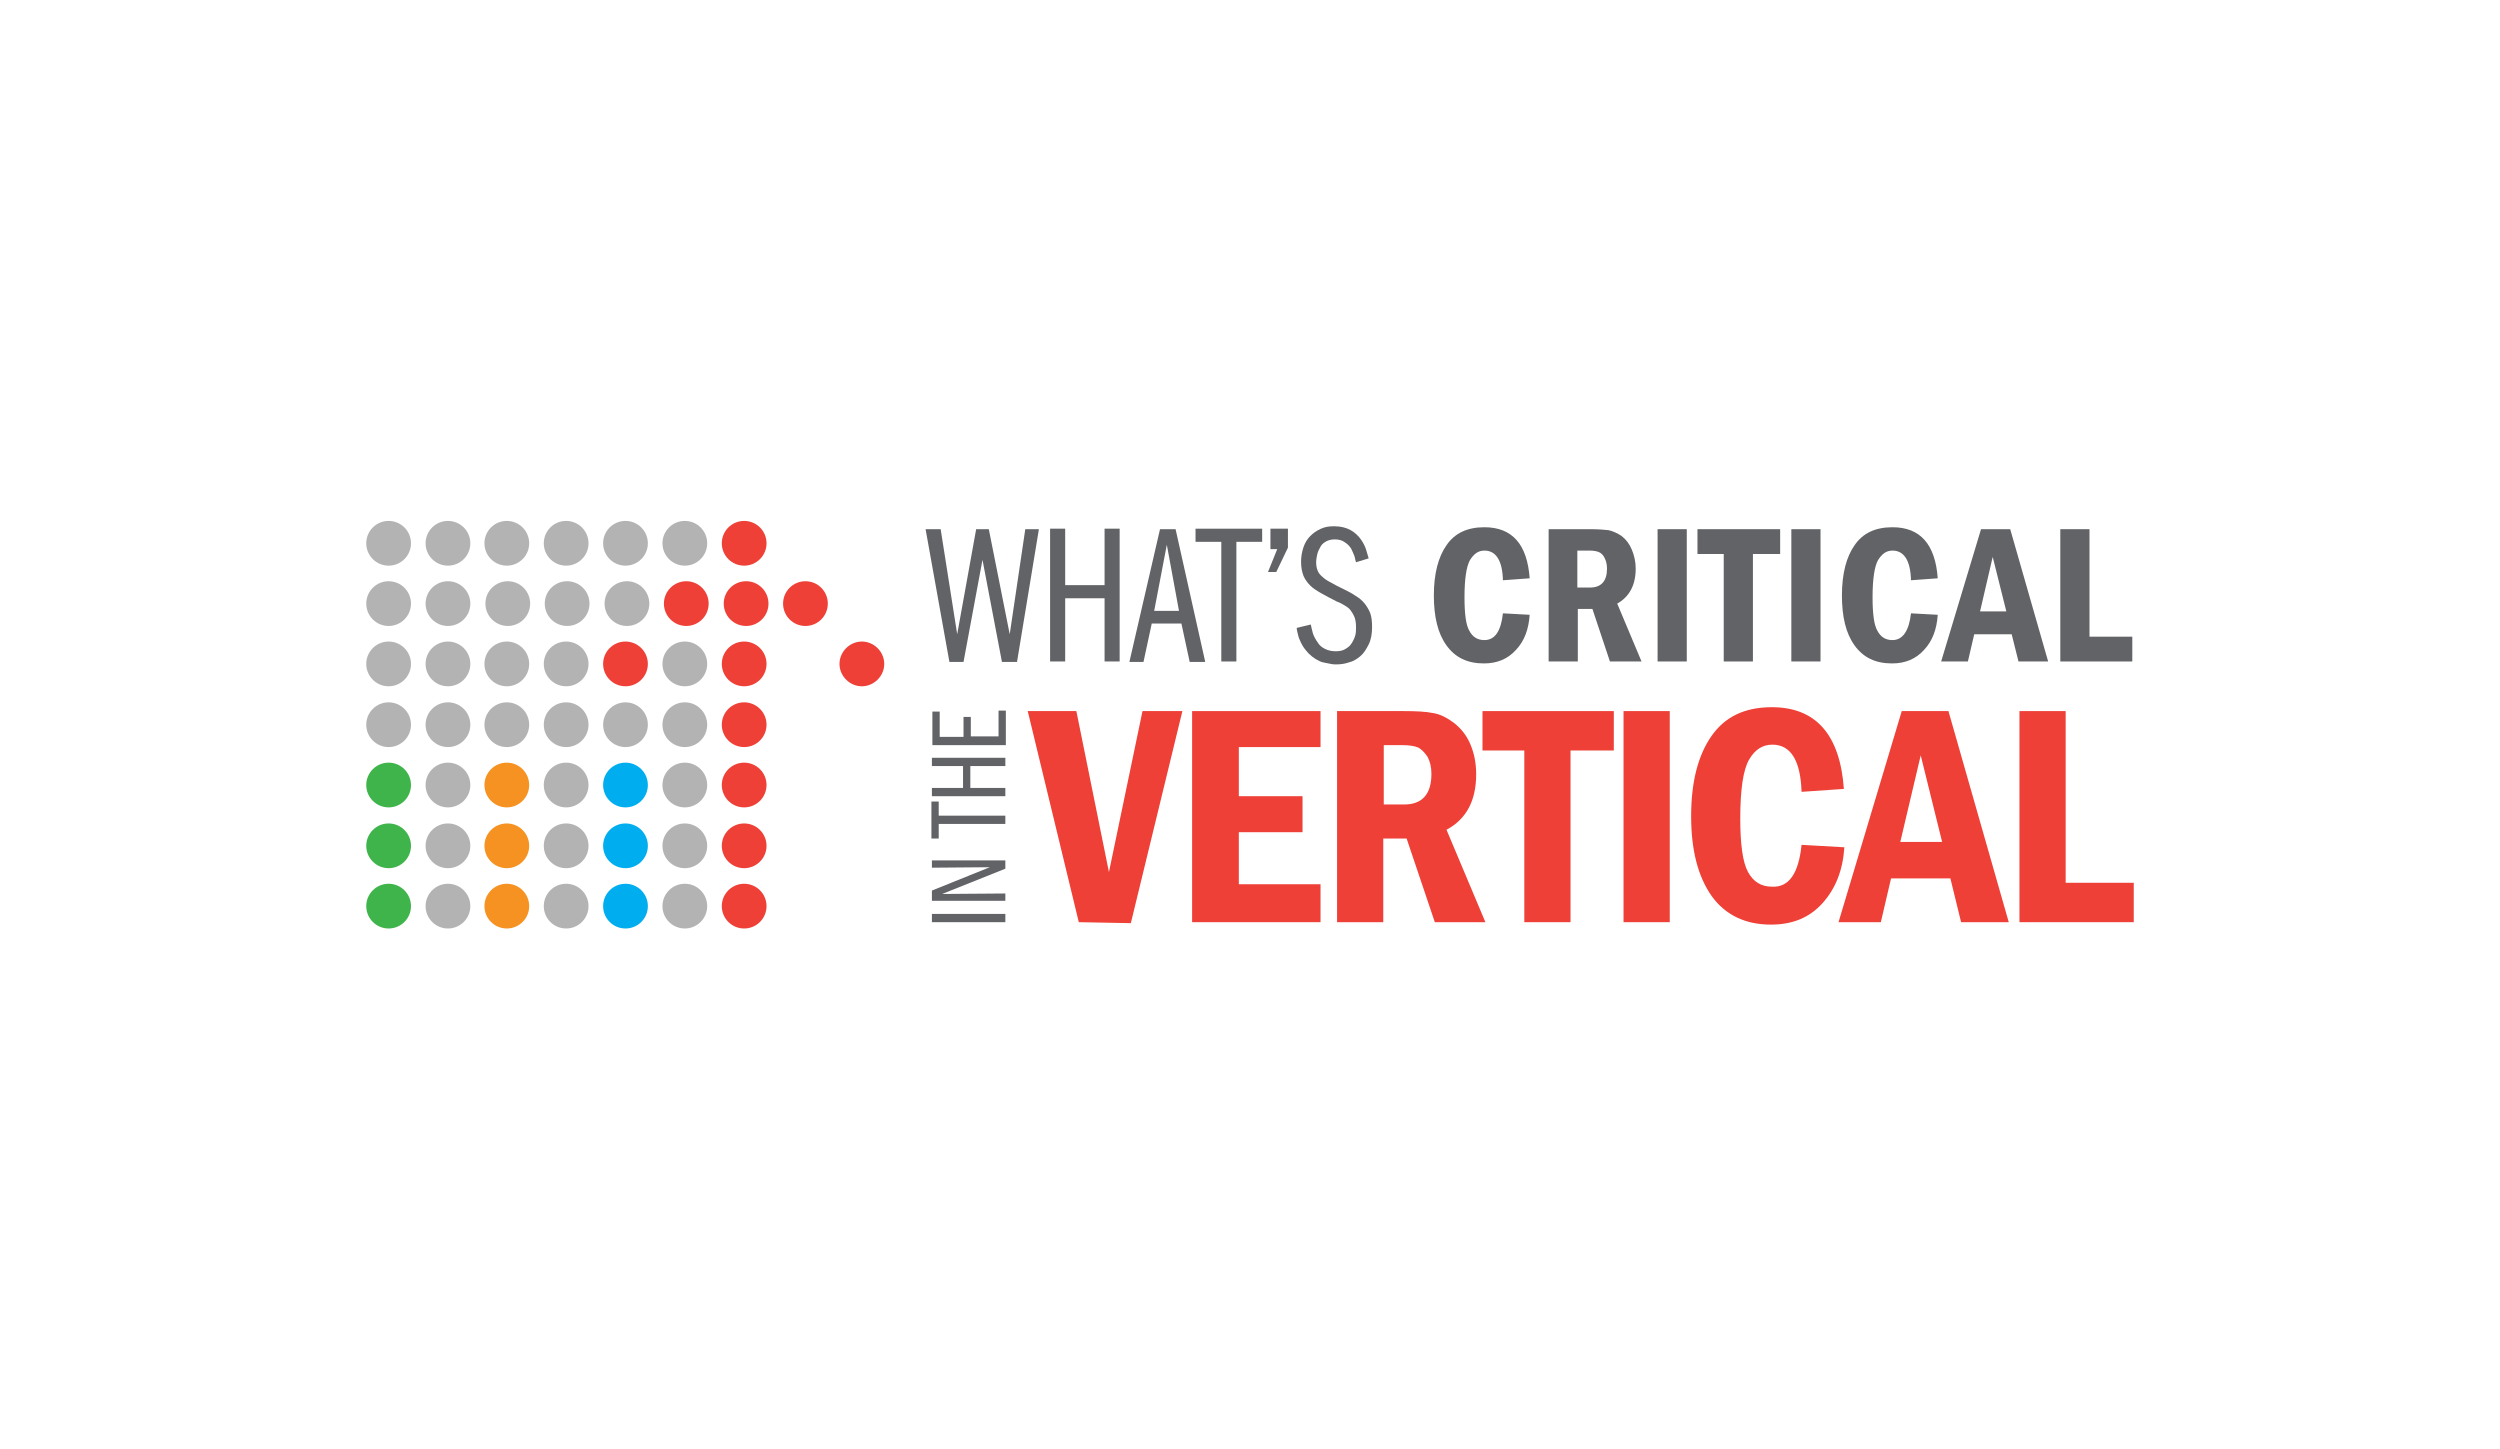 <?xml version="1.0" encoding="utf-8"?>
<!-- Generator: Adobe Illustrator 19.2.1, SVG Export Plug-In . SVG Version: 6.00 Build 0)  -->
<svg version="1.1" id="Layer_1" xmlns="http://www.w3.org/2000/svg" xmlns:xlink="http://www.w3.org/1999/xlink" x="0px" y="0px"
	 viewBox="0 0 514 298" style="enable-background:new 0 0 514 298;" xml:space="preserve">
<style type="text/css">
	.st0{fill:#EE4036;}
	.st1{fill:#626366;}
	.st2{fill:#B3B3B3;}
	.st3{fill:#F69221;}
	.st4{fill:#00ADEE;}
	.st5{fill:#3EB44A;}
</style>
<g>
	<g>
		<path class="st0" d="M211.3,146.2h10l6.7,33.1l6.9-33.1h8.2l-10.6,43.6l-10.7-0.2L211.3,146.2z"/>
		<path class="st0" d="M245.1,146.2h26.4v7.4h-16.8v10.1h13.1v7.4h-13.1v10.7h16.8v7.8h-26.4L245.1,146.2L245.1,146.2z"/>
		<path class="st0" d="M274.9,146.2h13.6c2.6,0,4.7,0.1,6.1,0.4c1.4,0.2,2.8,0.9,4.3,2c1.4,1.1,2.6,2.5,3.4,4.4s1.2,3.9,1.2,6.2
			c0,5.4-2,9.2-6.1,11.4l8,19H295l-5.8-17.2h-4.8v17.2h-9.5L274.9,146.2L274.9,146.2z M284.5,153.2v12.2h4.2c3.7,0,5.6-2.1,5.6-6.3
			c0-1.4-0.3-2.6-0.8-3.5c-0.6-0.9-1.2-1.5-1.9-1.9c-0.7-0.3-1.8-0.5-3.2-0.5H284.5z"/>
		<path class="st0" d="M304.7,146.2h27.1v8.1h-8.9v35.3h-9.5v-35.3h-8.6v-8.1H304.7z"/>
		<path class="st0" d="M333.8,146.2h9.5v43.4h-9.5V146.2z"/>
		<path class="st0" d="M370.4,173.7l8.8,0.5c-0.3,4.7-1.8,8.5-4.5,11.5s-6.2,4.4-10.6,4.4c-5.3,0-9.4-2-12.2-5.9
			c-2.8-4-4.2-9.4-4.2-16.4s1.4-12.5,4.2-16.5c2.8-4,6.9-5.9,12.4-5.9c9,0,14,5.6,14.8,16.8l-8.7,0.6c-0.2-6.4-2.2-9.7-6-9.7
			c-2,0-3.6,1-4.8,3.1c-1.2,2.1-1.8,6.1-1.8,12.1c0,5.3,0.5,9,1.6,11s2.7,3,4.9,3C367.8,182.5,369.8,179.6,370.4,173.7z"/>
		<path class="st0" d="M391,146.2h9.6l12.4,43.4h-9.8l-2.2-9h-12.2l-2.1,9H378L391,146.2z M399.3,173.1l-4.4-17.8l-4.2,17.8H399.3z"
			/>
		<path class="st0" d="M415.2,146.2h9.5v35.3h14v8.1h-23.5V146.2z"/>
	</g>
	<g>
		<path class="st1" d="M190.3,108.8h3.1l3.4,21.6l3.9-21.6h2.6l4.3,21.6l3.2-21.6h2.8l-4.5,27.3H206l-4-21l-3.9,21h-2.9L190.3,108.8
			z"/>
		<path class="st1" d="M227.1,120.3v-11.6h3.1V136h-3.1v-13H219v13h-3.1v-27.3h3.1v11.6C219,120.3,227.1,120.3,227.1,120.3z"/>
		<path class="st1" d="M241.7,108.8l6.1,27.3h-3.2l-1.7-7.9h-6.1l-1.7,7.9h-2.9l6.3-27.3H241.7z M242.4,125.6l-2.5-13.6l-2.6,13.6
			H242.4z"/>
		<path class="st1" d="M251.1,111.4h-5.3v-2.7h13.7v2.7h-5.3V136h-3.1L251.1,111.4L251.1,111.4z"/>
		<path class="st1" d="M262.4,117.6h-1.7l1.9-4.7h-1.4v-4.2h3.6v3.9L262.4,117.6z"/>
		<path class="st1" d="M278.8,115.6c-0.1-0.3-0.2-0.7-0.3-1.2c-0.2-0.5-0.4-1-0.7-1.6c-0.3-0.5-0.8-1-1.3-1.3
			c-0.5-0.4-1.2-0.6-2.1-0.6c-0.8,0-1.4,0.2-1.9,0.5s-0.9,0.7-1.1,1.2c-0.3,0.5-0.5,1-0.6,1.5s-0.2,1-0.2,1.4c0,0.7,0.1,1.3,0.3,1.8
			c0.2,0.5,0.5,0.9,1,1.3c0.4,0.4,1,0.8,1.8,1.2c0.7,0.4,1.6,0.9,2.7,1.4c0.8,0.4,1.6,0.8,2.3,1.3c0.7,0.4,1.3,0.9,1.8,1.5
			s0.9,1.3,1.2,2c0.3,0.8,0.4,1.8,0.4,2.9c0,1.4-0.2,2.6-0.7,3.6s-1,1.8-1.7,2.4c-0.7,0.6-1.5,1.1-2.4,1.3c-0.9,0.3-1.7,0.4-2.6,0.4
			c-0.3,0-0.7,0-1.1-0.1s-0.9-0.2-1.5-0.3s-1-0.4-1.6-0.7c-0.5-0.3-1-0.7-1.5-1.2c-0.4-0.5-0.8-0.9-1.1-1.4
			c-0.3-0.5-0.5-0.9-0.7-1.4c-0.2-0.4-0.3-0.9-0.4-1.3s-0.2-0.8-0.2-1.1l2.9-0.7c0.1,0.4,0.2,1,0.4,1.7c0.2,0.7,0.6,1.4,1.1,2.1
			c0.3,0.5,0.8,0.9,1.4,1.2s1.3,0.5,2.2,0.5c0.7,0,1.4-0.1,1.9-0.4c0.5-0.3,1-0.6,1.3-1.1c0.3-0.4,0.6-1,0.8-1.6
			c0.2-0.6,0.2-1.2,0.2-1.9c0-0.8-0.1-1.4-0.3-2c-0.2-0.5-0.5-1-0.8-1.4s-0.7-0.7-1.2-1s-1-0.6-1.6-0.8c-1.2-0.6-2.3-1.2-3.2-1.7
			c-0.9-0.5-1.7-1-2.3-1.6c-0.6-0.6-1.1-1.3-1.4-2c-0.3-0.8-0.5-1.7-0.5-2.9c0-1.1,0.2-2.1,0.5-3s0.8-1.7,1.4-2.3
			c0.6-0.6,1.3-1.1,2.2-1.5s1.7-0.5,2.7-0.5c1.4,0,2.5,0.3,3.4,0.8s1.6,1.2,2.1,1.9c0.5,0.7,0.9,1.5,1.1,2.2s0.4,1.3,0.5,1.7
			L278.8,115.6z"/>
		<path class="st1" d="M309,126.1l5.5,0.3c-0.2,3-1.1,5.4-2.8,7.2c-1.7,1.9-3.9,2.8-6.6,2.8c-3.4,0-5.9-1.2-7.7-3.7
			c-1.8-2.5-2.6-5.9-2.6-10.3s0.9-7.9,2.6-10.3c1.7-2.5,4.3-3.7,7.8-3.7c5.7,0,8.8,3.5,9.3,10.5l-5.5,0.4c-0.1-4-1.4-6.1-3.8-6.1
			c-1.3,0-2.2,0.7-3,2c-0.7,1.3-1.1,3.8-1.1,7.6c0,3.4,0.3,5.7,1,6.9c0.7,1.3,1.7,1.9,3.1,1.9C307.4,131.6,308.6,129.7,309,126.1z"
			/>
		<path class="st1" d="M318.3,108.8h8.6c1.7,0,2.9,0.1,3.8,0.2c0.9,0.2,1.8,0.6,2.7,1.2c0.9,0.7,1.6,1.6,2.1,2.8
			c0.5,1.2,0.8,2.5,0.8,3.9c0,3.4-1.3,5.8-3.8,7.2l5,11.9H331l-3.6-10.8h-3V136h-6v-27.2H318.3z M324.3,113.2v7.6h2.6
			c2.3,0,3.5-1.3,3.5-3.9c0-0.9-0.2-1.6-0.5-2.2s-0.7-1-1.2-1.2s-1.1-0.3-2-0.3H324.3z"/>
		<path class="st1" d="M340.8,108.8h6V136h-6V108.8z"/>
		<path class="st1" d="M349,108.8h17v5.1h-5.6V136h-6v-22.1H349V108.8z"/>
		<path class="st1" d="M368.3,108.8h6V136h-6V108.8z"/>
		<path class="st1" d="M392.9,126.1l5.5,0.3c-0.2,3-1.1,5.4-2.8,7.2c-1.7,1.9-3.9,2.8-6.6,2.8c-3.4,0-5.9-1.2-7.7-3.7
			s-2.6-5.9-2.6-10.3s0.9-7.9,2.6-10.3c1.7-2.5,4.3-3.7,7.8-3.7c5.7,0,8.8,3.5,9.3,10.5l-5.5,0.4c-0.1-4-1.4-6.1-3.8-6.1
			c-1.3,0-2.2,0.7-3,2c-0.7,1.3-1.1,3.8-1.1,7.6c0,3.4,0.3,5.7,1,6.9c0.7,1.3,1.7,1.9,3.1,1.9C391.2,131.6,392.5,129.7,392.9,126.1z
			"/>
		<path class="st1" d="M407.3,108.8h6l7.8,27.2H415l-1.4-5.6h-7.7l-1.3,5.6h-5.5L407.3,108.8z M412.5,125.7l-2.8-11.2l-2.6,11.2
			H412.5z"/>
		<path class="st1" d="M423.6,108.8h6v22.1h8.8v5.1h-14.8V108.8z"/>
	</g>
	<g>
		<path class="st1" d="M191.6,189.6v-1.7h15.1v1.7H191.6z"/>
		<path class="st1" d="M191.6,185.2v-2.1l11.9-4.8l-11.9,0.1v-1.5h15.1v1.7l-13,5.2l13-0.1v1.5L191.6,185.2L191.6,185.2z"/>
		<path class="st1" d="M193,169.5v2.9h-1.5v-7.6h1.5v2.9h13.7v1.7H193V169.5z"/>
		<path class="st1" d="M198,157.5h-6.4v-1.7h15.1v1.7h-7.2v4.5h7.2v1.7h-15.1V162h6.4V157.5z"/>
		<path class="st1" d="M198.1,151.4v-4h1.5v4h5.7v-5.3h1.5v7.1h-15.1v-6.9h1.5v5.2h4.9V151.4z"/>
	</g>
	<g>
		<ellipse class="st2" cx="92.1" cy="111.7" rx="4.6" ry="4.6"/>
		<ellipse class="st2" cx="104.2" cy="111.7" rx="4.6" ry="4.6"/>
		<circle class="st2" cx="116.4" cy="111.7" r="4.6"/>
		<circle class="st2" cx="128.6" cy="111.7" r="4.6"/>
		<circle class="st2" cx="140.8" cy="111.7" r="4.6"/>
		<ellipse class="st2" cx="92.1" cy="173.9" rx="4.6" ry="4.6"/>
		<circle class="st2" cx="116.4" cy="173.9" r="4.6"/>
		<circle class="st2" cx="140.8" cy="173.9" r="4.6"/>
		<ellipse class="st2" cx="92.1" cy="136.5" rx="4.6" ry="4.6"/>
		<circle class="st2" cx="104.2" cy="136.5" r="4.6"/>
		<circle class="st2" cx="116.4" cy="136.5" r="4.6"/>
		<circle class="st0" cx="128.6" cy="136.5" r="4.6"/>
		<path class="st0" d="M181.8,136.5c0,2.5-2.1,4.6-4.6,4.6s-4.6-2.1-4.6-4.6s2.1-4.6,4.6-4.6S181.8,134,181.8,136.5z"/>
		<circle class="st2" cx="140.8" cy="136.5" r="4.6"/>
		<circle class="st2" cx="92.1" cy="149" r="4.6"/>
		<circle class="st2" cx="104.2" cy="149" r="4.6"/>
		<circle class="st2" cx="116.4" cy="149" r="4.6"/>
		<circle class="st2" cx="128.6" cy="149" r="4.6"/>
		<circle class="st2" cx="140.8" cy="149" r="4.6"/>
		<circle class="st2" cx="92.1" cy="161.4" r="4.6"/>
		<circle class="st2" cx="116.4" cy="161.4" r="4.6"/>
		<circle class="st2" cx="140.8" cy="161.4" r="4.6"/>
		<circle class="st2" cx="92.1" cy="124.1" r="4.6"/>
		<circle class="st2" cx="104.4" cy="124.1" r="4.6"/>
		<circle class="st2" cx="116.6" cy="124.1" r="4.6"/>
		<circle class="st2" cx="128.9" cy="124.1" r="4.6"/>
		<circle class="st0" cx="141.1" cy="124.1" r="4.6"/>
		<circle class="st0" cx="165.6" cy="124.1" r="4.6"/>
		<circle class="st0" cx="153" cy="111.7" r="4.6"/>
		<circle class="st0" cx="153" cy="173.9" r="4.6"/>
		<circle class="st0" cx="153" cy="136.5" r="4.6"/>
		<circle class="st0" cx="153" cy="149" r="4.6"/>
		<circle class="st0" cx="153" cy="161.4" r="4.6"/>
		<circle class="st0" cx="153.4" cy="124.1" r="4.6"/>
		<circle class="st2" cx="79.9" cy="111.7" r="4.6"/>
		<circle class="st2" cx="92.1" cy="186.3" r="4.6"/>
		<circle class="st2" cx="116.4" cy="186.3" r="4.6"/>
		<circle class="st2" cx="140.8" cy="186.3" r="4.6"/>
		<circle class="st0" cx="153" cy="186.3" r="4.6"/>
		<circle class="st2" cx="79.9" cy="136.5" r="4.6"/>
		<circle class="st2" cx="79.9" cy="149" r="4.6"/>
		<circle class="st2" cx="79.9" cy="124.1" r="4.6"/>
		<ellipse class="st3" cx="104.2" cy="173.9" rx="4.6" ry="4.6"/>
		<circle class="st4" cx="128.6" cy="173.9" r="4.6"/>
		<circle class="st3" cx="104.2" cy="161.4" r="4.6"/>
		<circle class="st4" cx="128.6" cy="161.4" r="4.6"/>
		<circle class="st3" cx="104.2" cy="186.3" r="4.6"/>
		<circle class="st4" cx="128.6" cy="186.3" r="4.6"/>
		<circle class="st5" cx="79.9" cy="186.3" r="4.6"/>
		<circle class="st5" cx="79.9" cy="173.9" r="4.6"/>
		<ellipse class="st5" cx="79.9" cy="161.4" rx="4.6" ry="4.6"/>
	</g>
</g>
</svg>
